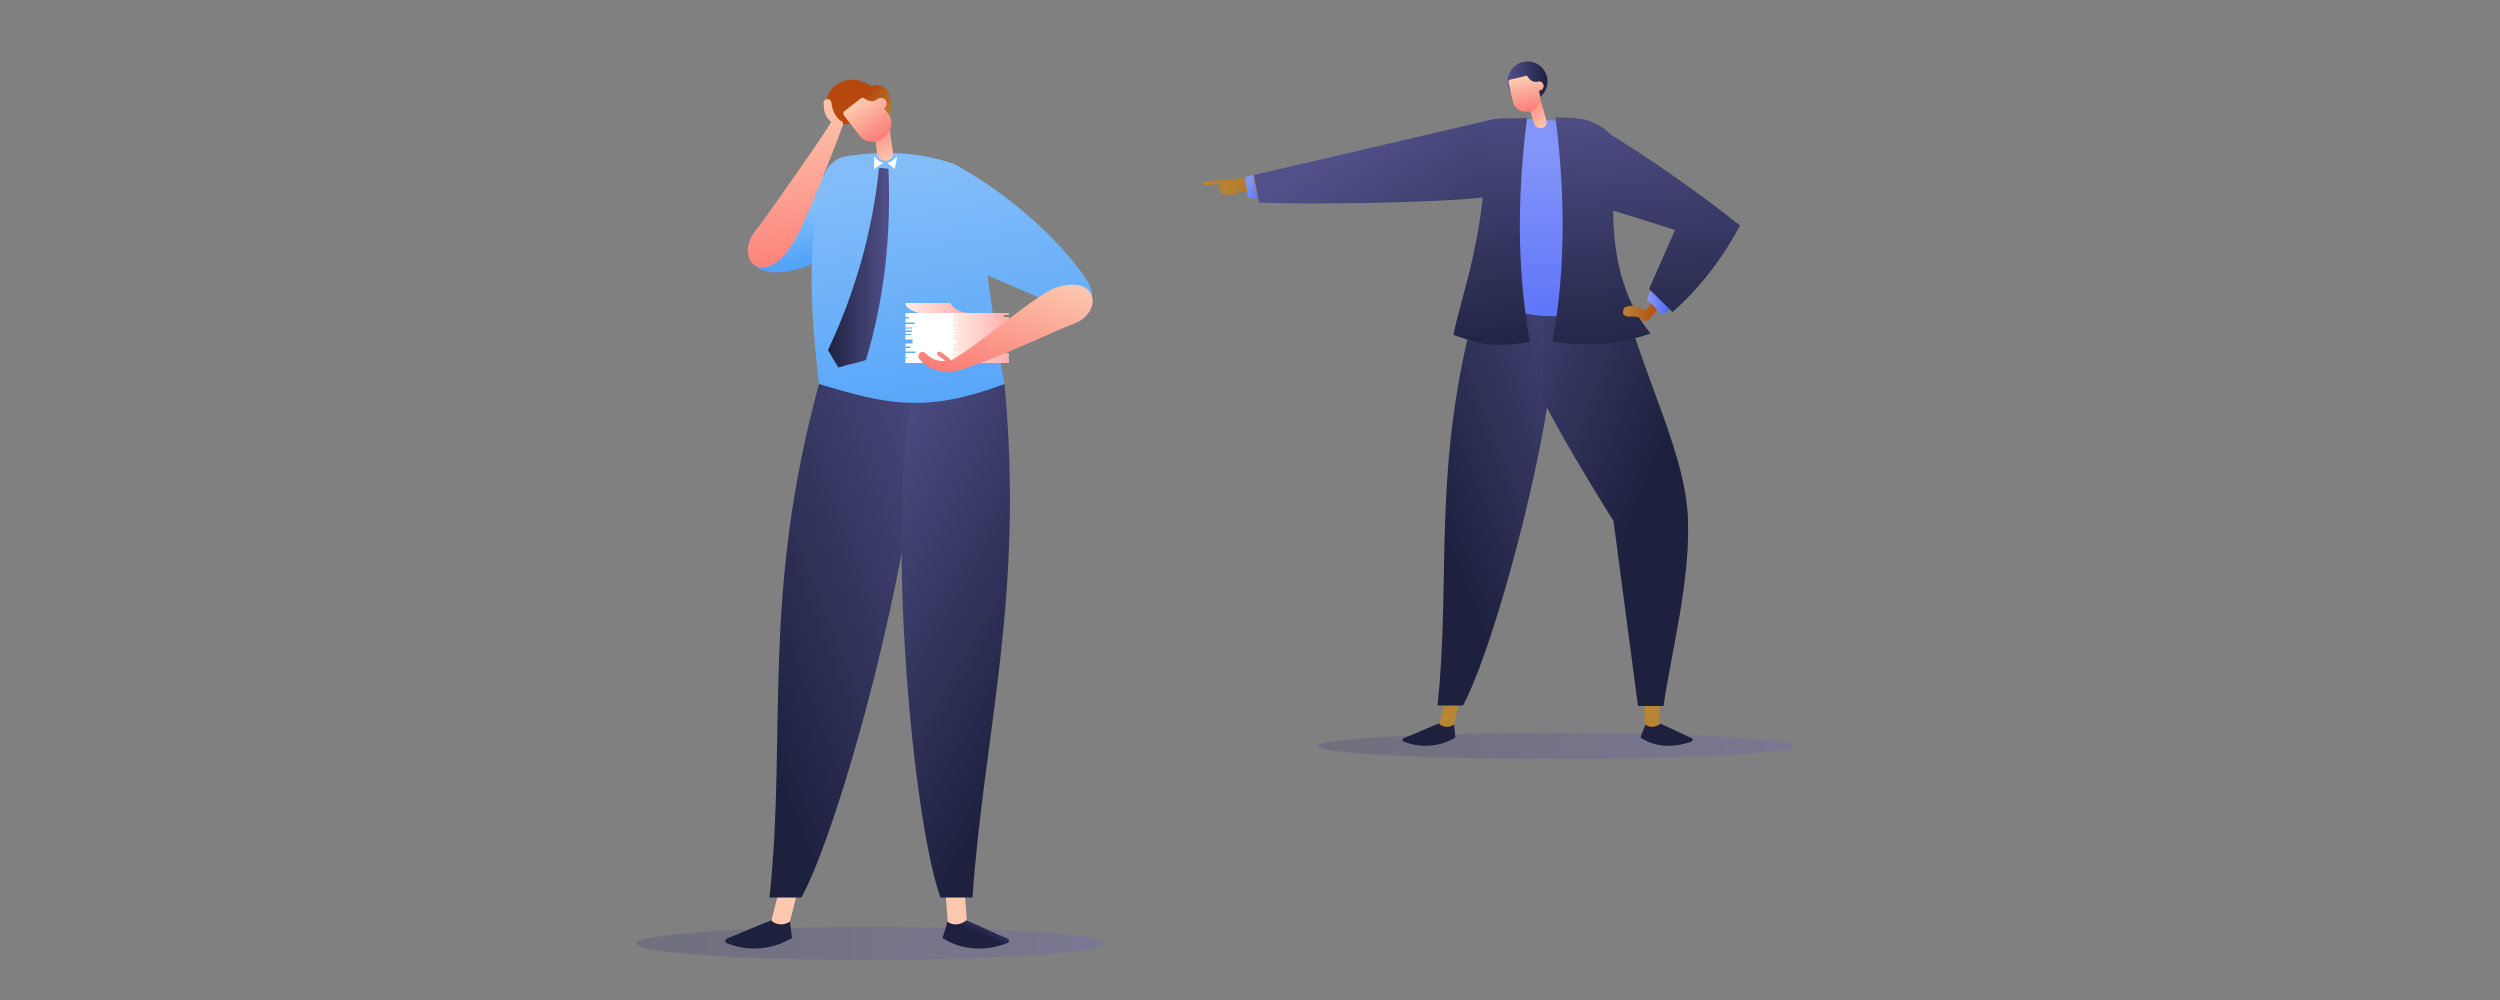 <?xml version="1.0" encoding="UTF-8"?>
<svg xmlns="http://www.w3.org/2000/svg" xmlns:xlink="http://www.w3.org/1999/xlink" id="Layer_1" data-name="Layer 1" viewBox="0 0 500 200">
  <rect x="0" y="0" width="500" height="200" fill="#808080" stroke="none"/>
  <defs>
    <style>
      .cls-1 {
        fill: url(#linear-gradient);
      }

      .cls-1, .cls-2, .cls-3, .cls-4, .cls-5, .cls-6, .cls-7, .cls-8, .cls-9, .cls-10, .cls-11, .cls-12, .cls-13, .cls-14, .cls-15, .cls-16, .cls-17, .cls-18, .cls-19, .cls-20, .cls-21, .cls-22, .cls-23, .cls-24, .cls-25, .cls-26, .cls-27, .cls-28, .cls-29, .cls-30, .cls-31, .cls-32, .cls-33, .cls-34, .cls-35, .cls-36, .cls-37, .cls-38, .cls-39, .cls-40, .cls-41, .cls-42 {
        stroke-width: 0px;
      }

      .cls-2 {
        fill: url(#linear-gradient-38);
      }

      .cls-3 {
        fill: url(#linear-gradient-33);
      }

      .cls-4 {
        fill: url(#linear-gradient-29);
      }

      .cls-5 {
        fill: url(#linear-gradient-32);
      }

      .cls-6 {
        fill: url(#linear-gradient-30);
      }

      .cls-7 {
        fill: url(#linear-gradient-31);
      }

      .cls-8 {
        fill: url(#linear-gradient-36);
      }

      .cls-9 {
        fill: url(#linear-gradient-39);
      }

      .cls-10 {
        fill: url(#linear-gradient-34);
      }

      .cls-11 {
        fill: url(#linear-gradient-37);
      }

      .cls-12 {
        fill: url(#linear-gradient-35);
      }

      .cls-13 {
        fill: url(#linear-gradient-28);
      }

      .cls-14 {
        fill: url(#linear-gradient-25);
      }

      .cls-15 {
        fill: url(#linear-gradient-11);
      }

      .cls-16 {
        fill: url(#linear-gradient-12);
      }

      .cls-17 {
        fill: url(#linear-gradient-13);
      }

      .cls-18 {
        fill: url(#linear-gradient-10);
      }

      .cls-19 {
        fill: url(#linear-gradient-17);
      }

      .cls-20 {
        fill: url(#linear-gradient-16);
      }

      .cls-21 {
        fill: url(#linear-gradient-19);
      }

      .cls-22 {
        fill: url(#linear-gradient-15);
      }

      .cls-23 {
        fill: url(#linear-gradient-23);
      }

      .cls-24 {
        fill: url(#linear-gradient-21);
      }

      .cls-25 {
        fill: url(#linear-gradient-18);
      }

      .cls-26 {
        fill: url(#linear-gradient-14);
      }

      .cls-27 {
        fill: url(#linear-gradient-22);
      }

      .cls-28 {
        fill: url(#linear-gradient-27);
      }

      .cls-29 {
        fill: url(#linear-gradient-24);
      }

      .cls-30 {
        fill: url(#linear-gradient-26);
      }

      .cls-31 {
        fill: url(#linear-gradient-40);
      }

      .cls-32 {
        fill: url(#linear-gradient-41);
      }

      .cls-33 {
        fill: url(#linear-gradient-4);
      }

      .cls-34 {
        fill: url(#linear-gradient-3);
      }

      .cls-35 {
        fill: url(#linear-gradient-8);
      }

      .cls-36 {
        fill: url(#linear-gradient-9);
      }

      .cls-37 {
        fill: url(#linear-gradient-7);
      }

      .cls-38 {
        fill: url(#linear-gradient-5);
      }

      .cls-39 {
        fill: url(#linear-gradient-6);
      }

      .cls-40 {
        fill: url(#linear-gradient-2);
      }

      .cls-40, .cls-42 {
        isolation: isolate;
        opacity: .2;
      }

      .cls-41 {
        fill: #fff;
      }

      .cls-42 {
        fill: url(#linear-gradient-20);
      }
    </style>
    <linearGradient id="linear-gradient" x1="158.76" y1="161.71" x2="161.16" y2="150.31" gradientTransform="translate(0 202.7) scale(1 -1)" gradientUnits="userSpaceOnUse">
      <stop offset=".1" stop-color="#83bdf9"></stop>
      <stop offset="1" stop-color="#52a3f9"></stop>
    </linearGradient>
    <linearGradient id="linear-gradient-2" x1="127.2" y1="14" x2="220.9" y2="14" gradientTransform="translate(0 202.7) scale(1 -1)" gradientUnits="userSpaceOnUse">
      <stop offset="0" stop-color="#332e71"></stop>
      <stop offset="1" stop-color="#6259db"></stop>
    </linearGradient>
    <linearGradient id="linear-gradient-3" x1="70.95" y1="186.98" x2="71.25" y2="194.58" gradientTransform="translate(286.4 193.4) rotate(-53.7) scale(1 -1)" gradientUnits="userSpaceOnUse">
      <stop offset="0" stop-color="#b68635"></stop>
      <stop offset="1" stop-color="#b6480d"></stop>
    </linearGradient>
    <linearGradient id="linear-gradient-4" x1="137.87" y1="285.12" x2="146.77" y2="285.12" gradientTransform="translate(122.05 487.43) rotate(-27.4) scale(1.1 -.9) skewX(4.7)" gradientUnits="userSpaceOnUse">
      <stop offset="0" stop-color="#fcc8ae"></stop>
      <stop offset="1" stop-color="#fc7b76"></stop>
    </linearGradient>
    <linearGradient id="linear-gradient-5" x1="139.77" y1="333.96" x2="202.27" y2="333.96" gradientTransform="translate(122.05 487.43) rotate(-27.4) scale(1.1 -.9) skewX(4.7)" gradientUnits="userSpaceOnUse">
      <stop offset="0" stop-color="#1d213e"></stop>
      <stop offset="1" stop-color="#52508a"></stop>
    </linearGradient>
    <linearGradient id="linear-gradient-6" x1="126.79" y1="284.3" x2="127.19" y2="288.9" gradientTransform="translate(122.05 487.43) rotate(-27.4) scale(1.1 -.9) skewX(4.7)" gradientUnits="userSpaceOnUse">
      <stop offset="0" stop-color="#1d213e"></stop>
      <stop offset="1" stop-color="#52508a"></stop>
    </linearGradient>
    <linearGradient id="linear-gradient-7" x1="759.28" y1="-64.71" x2="768.28" y2="-64.71" gradientTransform="translate(882.06 499.79) rotate(-150.3) skewX(-.5)" gradientUnits="userSpaceOnUse">
      <stop offset="0" stop-color="#fcc8ae"></stop>
      <stop offset="1" stop-color="#fc7b76"></stop>
    </linearGradient>
    <linearGradient id="linear-gradient-8" x1="761.18" y1="-17.83" x2="823.88" y2="-17.83" gradientTransform="translate(882.06 499.79) rotate(-150.3) skewX(-.5)" gradientUnits="userSpaceOnUse">
      <stop offset="0" stop-color="#1d213e"></stop>
      <stop offset="1" stop-color="#52508a"></stop>
    </linearGradient>
    <linearGradient id="linear-gradient-9" x1="750.95" y1="-68.1" x2="751.35" y2="-63.5" gradientTransform="translate(882.06 499.79) rotate(-150.3) skewX(-.5)" gradientUnits="userSpaceOnUse">
      <stop offset="0" stop-color="#1d213e"></stop>
      <stop offset="1" stop-color="#52508a"></stop>
    </linearGradient>
    <linearGradient id="linear-gradient-10" x1="175.3" y1="173.5" x2="183.9" y2="115.4" gradientTransform="translate(0 202.7) scale(1 -1)" gradientUnits="userSpaceOnUse">
      <stop offset=".1" stop-color="#83bdf9"></stop>
      <stop offset="1" stop-color="#52a3f9"></stop>
    </linearGradient>
    <linearGradient id="linear-gradient-11" x1="195.78" y1="400.15" x2="195.18" y2="408.85" gradientTransform="translate(186.92 476.91) rotate(-27.1) scale(1 -1)" gradientUnits="userSpaceOnUse">
      <stop offset="0" stop-color="#fcc8ae"></stop>
      <stop offset="1" stop-color="#fc7b76"></stop>
    </linearGradient>
    <linearGradient id="linear-gradient-12" x1="92.53" y1="200.36" x2="90.53" y2="192.16" gradientTransform="translate(260.82 222.68) rotate(-48.6) scale(1 -1)" gradientUnits="userSpaceOnUse">
      <stop offset="0" stop-color="#fcc8ae"></stop>
      <stop offset="1" stop-color="#fc7b76"></stop>
    </linearGradient>
    <linearGradient id="linear-gradient-13" x1="96.19" y1="199.55" x2="94.09" y2="191.35" gradientTransform="translate(260.82 222.68) rotate(-48.6) scale(1 -1)" gradientUnits="userSpaceOnUse">
      <stop offset="0" stop-color="#fcc8ae"></stop>
      <stop offset="1" stop-color="#fc7b76"></stop>
    </linearGradient>
    <linearGradient id="linear-gradient-14" x1="108.9" y1="174.8" x2="97.9" y2="140.2" gradientTransform="translate(132.05 224.86) rotate(-25) scale(1 -1)" gradientUnits="userSpaceOnUse">
      <stop offset="0" stop-color="#fcc8ae"></stop>
      <stop offset="1" stop-color="#fc7b76"></stop>
    </linearGradient>
    <linearGradient id="linear-gradient-15" x1="201.35" y1="177.41" x2="209.95" y2="119.31" gradientTransform="translate(0 202.7) scale(1 -1)" gradientUnits="userSpaceOnUse">
      <stop offset=".1" stop-color="#83bdf9"></stop>
      <stop offset="1" stop-color="#52a3f9"></stop>
    </linearGradient>
    <linearGradient id="linear-gradient-16" x1="190.6" y1="135.1" x2="201.7" y2="135.1" gradientTransform="translate(0 202.7) scale(1 -1)" gradientUnits="userSpaceOnUse">
      <stop offset="0" stop-color="#ffede4"></stop>
      <stop offset="1" stop-color="#ffaeab"></stop>
    </linearGradient>
    <linearGradient id="linear-gradient-17" x1="181.1" y1="141.1" x2="194" y2="141.1" gradientTransform="translate(0 202.7) scale(1 -1)" gradientUnits="userSpaceOnUse">
      <stop offset="0" stop-color="#ffede4"></stop>
      <stop offset="1" stop-color="#ffaeab"></stop>
    </linearGradient>
    <linearGradient id="linear-gradient-18" x1="205.02" y1="149.13" x2="197.52" y2="125.43" gradientTransform="translate(0 202.7) scale(1 -1)" gradientUnits="userSpaceOnUse">
      <stop offset="0" stop-color="#fcc8ae"></stop>
      <stop offset="1" stop-color="#fc7b76"></stop>
    </linearGradient>
    <linearGradient id="linear-gradient-19" x1="165.6" y1="149.15" x2="177.7" y2="149.15" gradientTransform="translate(0 202.7) scale(1 -1)" gradientUnits="userSpaceOnUse">
      <stop offset="0" stop-color="#1d213e"></stop>
      <stop offset="1" stop-color="#52508a"></stop>
    </linearGradient>
    <linearGradient id="linear-gradient-20" x1="263.5" y1="53.5" x2="359" y2="53.5" gradientTransform="translate(0 202.7) scale(1 -1)" gradientUnits="userSpaceOnUse">
      <stop offset="0" stop-color="#332e71"></stop>
      <stop offset="1" stop-color="#6259db"></stop>
    </linearGradient>
    <linearGradient id="linear-gradient-21" x1="268.07" y1="255.12" x2="275.17" y2="255.12" gradientTransform="translate(122.05 487.43) rotate(-27.4) scale(1.1 -.9) skewX(4.7)" gradientUnits="userSpaceOnUse">
      <stop offset="0" stop-color="#b68635"></stop>
      <stop offset="1" stop-color="#b6480d"></stop>
    </linearGradient>
    <linearGradient id="linear-gradient-22" x1="269.57" y1="293.62" x2="319.07" y2="293.62" gradientTransform="translate(122.05 487.43) rotate(-27.4) scale(1.1 -.9) skewX(4.7)" gradientUnits="userSpaceOnUse">
      <stop offset="0" stop-color="#1d213e"></stop>
      <stop offset="1" stop-color="#52508a"></stop>
    </linearGradient>
    <linearGradient id="linear-gradient-23" x1="254.43" y1="257.35" x2="254.83" y2="260.95" gradientTransform="translate(122.05 487.43) rotate(-27.4) scale(1.1 -.9) skewX(4.7)" gradientUnits="userSpaceOnUse">
      <stop offset="0" stop-color="#1d213e"></stop>
      <stop offset="1" stop-color="#52508a"></stop>
    </linearGradient>
    <linearGradient id="linear-gradient-24" x1="667.5" y1="17.68" x2="674.5" y2="17.68" gradientTransform="translate(874.3 485.2) rotate(-149.3) skewX(-2.6)" gradientUnits="userSpaceOnUse">
      <stop offset="0" stop-color="#b68635"></stop>
      <stop offset="1" stop-color="#b6480d"></stop>
    </linearGradient>
    <linearGradient id="linear-gradient-25" x1="675.11" y1="52.42" x2="724.51" y2="52.42" gradientTransform="translate(969.75 487.43) rotate(-152.6) scale(1.1 .9) skewX(4.7)" gradientUnits="userSpaceOnUse">
      <stop offset="0" stop-color="#1d213e"></stop>
      <stop offset="1" stop-color="#52508a"></stop>
    </linearGradient>
    <linearGradient id="linear-gradient-26" x1="639.18" y1="25.35" x2="639.48" y2="29.05" gradientTransform="translate(874.3 485.2) rotate(-149.3) skewX(-2.6)" gradientUnits="userSpaceOnUse">
      <stop offset="0" stop-color="#1d213e"></stop>
      <stop offset="1" stop-color="#52508a"></stop>
    </linearGradient>
    <linearGradient id="linear-gradient-27" x1="309.64" y1="178.2" x2="310.34" y2="124.2" gradientTransform="translate(0 202.7) scale(1 -1)" gradientUnits="userSpaceOnUse">
      <stop offset=".1" stop-color="#8395f9"></stop>
      <stop offset="1" stop-color="#4d67f9"></stop>
    </linearGradient>
    <linearGradient id="linear-gradient-28" x1="100.54" y1="252.44" x2="145.24" y2="253.74" gradientTransform="translate(175.49 303.13) rotate(-7.6) scale(1 -1)" gradientUnits="userSpaceOnUse">
      <stop offset="0" stop-color="#b68635"></stop>
      <stop offset="1" stop-color="#b6480d"></stop>
    </linearGradient>
    <linearGradient id="linear-gradient-29" x1="100.54" y1="252.49" x2="145.24" y2="253.79" gradientTransform="translate(175.49 303.13) rotate(-7.6) scale(1 -1)" gradientUnits="userSpaceOnUse">
      <stop offset="0" stop-color="#b68635"></stop>
      <stop offset="1" stop-color="#b6480d"></stop>
    </linearGradient>
    <linearGradient id="linear-gradient-30" x1="100.44" y1="254.11" x2="145.14" y2="255.41" gradientTransform="translate(175.49 303.13) rotate(-7.6) scale(1 -1)" gradientUnits="userSpaceOnUse">
      <stop offset="0" stop-color="#b68635"></stop>
      <stop offset="1" stop-color="#b6480d"></stop>
    </linearGradient>
    <linearGradient id="linear-gradient-31" x1="244.23" y1="319.85" x2="246.83" y2="314.55" gradientTransform="translate(168.29 430.67) rotate(-25.8) scale(1 -1)" gradientUnits="userSpaceOnUse">
      <stop offset=".1" stop-color="#8395f9"></stop>
      <stop offset="1" stop-color="#4d67f9"></stop>
    </linearGradient>
    <linearGradient id="linear-gradient-32" x1="274.35" y1="260.99" x2="268.15" y2="317.89" gradientTransform="translate(168.29 430.67) rotate(-25.8) scale(1 -1)" gradientUnits="userSpaceOnUse">
      <stop offset="0" stop-color="#1d213e"></stop>
      <stop offset="1" stop-color="#52508a"></stop>
    </linearGradient>
    <linearGradient id="linear-gradient-33" x1="301.07" y1="129.21" x2="294.97" y2="186.21" gradientTransform="translate(0 202.7) scale(1 -1)" gradientUnits="userSpaceOnUse">
      <stop offset="0" stop-color="#1d213e"></stop>
      <stop offset="1" stop-color="#52508a"></stop>
    </linearGradient>
    <linearGradient id="linear-gradient-34" x1="320.98" y1="127.6" x2="316.08" y2="182.7" gradientTransform="translate(0 202.7) scale(1 -1)" gradientUnits="userSpaceOnUse">
      <stop offset="0" stop-color="#1d213e"></stop>
      <stop offset="1" stop-color="#52508a"></stop>
    </linearGradient>
    <linearGradient id="linear-gradient-35" x1="324.6" y1="140.55" x2="332" y2="140.55" gradientTransform="translate(0 202.7) scale(1 -1)" gradientUnits="userSpaceOnUse">
      <stop offset="0" stop-color="#b68635"></stop>
      <stop offset="1" stop-color="#b6480d"></stop>
    </linearGradient>
    <linearGradient id="linear-gradient-36" x1="329.3" y1="142.25" x2="334" y2="142.25" gradientTransform="translate(0 202.7) scale(1 -1)" gradientUnits="userSpaceOnUse">
      <stop offset=".1" stop-color="#8395f9"></stop>
      <stop offset="1" stop-color="#4d67f9"></stop>
    </linearGradient>
    <linearGradient id="linear-gradient-37" x1="337.4" y1="129.1" x2="332.5" y2="184.2" gradientTransform="translate(0 202.7) scale(1 -1)" gradientUnits="userSpaceOnUse">
      <stop offset="0" stop-color="#1d213e"></stop>
      <stop offset="1" stop-color="#52508a"></stop>
    </linearGradient>
    <linearGradient id="linear-gradient-38" x1="587.4" y1="186.4" x2="595.4" y2="186.4" gradientTransform="translate(896.9 202.7) rotate(-180)" gradientUnits="userSpaceOnUse">
      <stop offset="0" stop-color="#1d213e"></stop>
      <stop offset="1" stop-color="#52508a"></stop>
    </linearGradient>
    <linearGradient id="linear-gradient-39" x1="-259.73" y1="520.12" x2="-260.23" y2="527.02" gradientTransform="translate(819.74 303.82) rotate(-34.8) scale(1 -1)" gradientUnits="userSpaceOnUse">
      <stop offset="0" stop-color="#fcc8ae"></stop>
      <stop offset="1" stop-color="#fc7b76"></stop>
    </linearGradient>
    <linearGradient id="linear-gradient-40" x1="-209.88" y1="474.89" x2="-211.38" y2="468.39" gradientTransform="translate(692.96 360.27) rotate(-24.6) scale(1 -1)" gradientUnits="userSpaceOnUse">
      <stop offset="0" stop-color="#fcc8ae"></stop>
      <stop offset="1" stop-color="#fc7b76"></stop>
    </linearGradient>
    <linearGradient id="linear-gradient-41" x1="-206.93" y1="474.26" x2="-208.43" y2="467.76" gradientTransform="translate(692.96 360.27) rotate(-24.6) scale(1 -1)" gradientUnits="userSpaceOnUse">
      <stop offset="0" stop-color="#fcc8ae"></stop>
      <stop offset="1" stop-color="#fc7b76"></stop>
    </linearGradient>
  </defs>
  <g id="Layer_1-2" data-name="Layer 1">
    <g>
      <path class="cls-1" d="m168.1,33.2c-5.5,3.1-10.6,7-15.1,11.4-1,1-2,2-2.6,3.3s-.8,2.8-.2,4.1c.5,1.1,1.6,1.9,2.8,2.2,1.2.4,2.4.3,3.6.2,4.6-.5,8.9-2.8,11.9-6.4.5-5,0-9.8-.4-14.8h0Z"></path>
      <ellipse class="cls-40" cx="174.1" cy="188.7" rx="46.8" ry="3.3"></ellipse>
      <path class="cls-34" d="m170.8,24.4c-1.4.9-3.5.5-4.6-.8s-1.3-3.2-.6-4.7c.7-1.5,2.3-2.6,3.9-2.9,1.7-.3,3.4.3,4.8,1.3.9-.6,2.3-.2,3,.6s.9,2,.9,3.1c0,1.2-.4,2.5-1,3.5-1.9-.5-4.7-1.1-6.4-.2v.1Z"></path>
      <g>
        <path class="cls-33" d="m158.9,173.8c-.9-.1-2.2.5-2.4,1.6-.8,3-1.5,6-2.3,9-.3,1,.1,2.1,1.2,2.2.9.1,2.2-.5,2.4-1.6.8-3,1.5-6,2.3-9,.3-1-.1-2.1-1.2-2.2Z"></path>
        <path class="cls-38" d="m173.8,73c-3.5,1.2-7,2.3-10,3.8-11.6,42.5-6.4,69.6-9.9,102.7h6.4c9.5-17.6,28-90.1,22.4-106.5h-9,.1Z"></path>
        <path class="cls-39" d="m154.2,184.1c-3,1.1-5.9,2.5-8.8,3.6-.4.2-.5.7-.1.9,4,1.7,8.9,1.5,13.1-1-.1-1.1-.3-2.1-.4-3.3-1.2.9-3,.7-3.8-.3v.1Z"></path>
      </g>
      <g>
        <path class="cls-37" d="m190.5,173.8c1-.1,2.1.5,2.2,1.6.2,3,.5,6,.7,9,0,1-.5,2.1-1.6,2.2-1,.1-2.1-.5-2.2-1.6-.2-3-.5-6-.7-9,0-1,.5-2.1,1.6-2.2Z"></path>
        <path class="cls-35" d="m193.5,73c3.2,1.2,4.7,2.3,7.4,3.8,4,42.5-4.1,69.6-6.4,102.7h-6.4c-6.4-17.6-12-90.1-3.5-106.5h9-.1Z"></path>
        <path class="cls-36" d="m193.3,184.1c2.8,1.1,5.4,2.5,8.2,3.6.4.2.4.7,0,.9-4.3,1.7-9.2,1.5-13-1,.3-1.1.7-2.1,1-3.3,1,.9,2.8.7,3.8-.3v.1Z"></path>
      </g>
      <path class="cls-18" d="m190.2,32.6c-6.9-2.3-13.7-2.4-20.7-1.4-2.4.3-4.3,2.1-4.9,4.5-3.5,13.8-2.3,28.2-.8,41.1,13.6,4.1,21.3,5.9,37.1,0-2.5-12.5-3.9-28.7-6.7-40-.5-2-2-3.6-3.9-4.2h-.1Z"></path>
      <g>
        <path class="cls-15" d="m174.6,24.8c.3,2,.6,4,.8,5.9.3,2,3.4,1.9,3.2-.2-.3-2-.6-4-.8-5.9-.3-2-3.4-1.9-3.2.2Z"></path>
        <g>
          <path class="cls-16" d="m172,19.8l-3.1,2.4c-.3.2-.3.6-.1.9l3.1,4c1.1,1.4,3.1,1.7,4.6.6l.5-.4c1.4-1.1,1.7-3.2.6-4.6l-2.1-2.8c-.9.5-1.8.4-2.6-.2-.2-.2-.6-.2-.8,0l-.1.1Z"></path>
          <path class="cls-17" d="m177.1,20c.4.5.3,1.3-.2,1.6-.5.4-1.2.3-1.6-.2s-.3-1.3.2-1.6,1.2-.3,1.6.2Z"></path>
        </g>
      </g>
      <path class="cls-26" d="m168.2,24.2c-1.1-.8-1.8-2.2-1.9-3.6,0-.4-.4-.8-.8-.8s-.8.4-.8.8c.1,1.8.3,2.7,1.5,3.8-.4,1.2-14.1,20.6-14.9,21.5-4.7,5.6,1,12,6.9,3.4,2.8-3.9,9.9-23,10.4-24.3.1-.4-.1-.7-.4-.9v.1Z"></path>
      <path class="cls-22" d="m191.1,33c9.2,4.9,19.4,13.4,25.5,21.9.7,1,1.4,2,1.7,3.2.3,1.2,0,2.6-.8,3.4-1.4,1.3-3.7.6-5.5-.2-5.9-2.5-11.8-5.1-17.7-7.6-1.7-6.3-3.5-14.2-3.2-20.6v-.1Z"></path>
      <g>
        <g>
          <polygon class="cls-41" points="201.7 63 201.7 62.6 181.1 62.6 181.1 63.4 181.8 63.4 181.8 63.7 181.1 63.7 181.1 64.5 182.9 64.5 182.9 64.8 181.1 64.8 181.1 65.5 182.4 65.5 182.4 65.7 181.1 65.7 181.1 66.1 182.4 66.1 182.4 66.4 181.1 66.4 181.1 66.8 182.2 66.8 182.2 67 181.1 67 181.1 67.9 182.5 67.9 182.5 68.7 181.1 68.7 181.1 69.3 182.1 69.3 182.1 69.6 181.1 69.6 181.1 70.3 183.1 70.3 183.1 70.6 181.1 70.6 181.1 71.5 181.7 71.5 181.7 71.6 181.1 71.6 181.1 72.6 201.7 72.6 201.7 71.5 201.4 71.5 201.4 71.4 201.7 71.4 201.7 70.7 200.9 70.7 200.9 70.4 201.7 70.4 201.7 69.4 200.5 69.4 200.5 69 201.7 69 201.7 68 199.6 68 199.6 67.4 201.7 67.4 201.7 66.3 199.3 66.3 199.3 66 201.7 66 201.7 65.8 200.8 65.8 200.8 65.3 201.7 65.3 201.7 65 201 65 201 64.6 201.7 64.6 201.7 64.3 201.1 64.3 201.1 64.1 201.7 64.1 201.7 63.4 200 63.4 200 63 201.7 63"></polygon>
          <polygon class="cls-20" points="201.7 63 201.7 62.6 190.6 62.6 190.6 63.4 190.9 63.4 190.9 63.7 190.6 63.7 190.6 64.5 191.5 64.5 191.5 64.8 190.6 64.8 190.6 65.5 191.3 65.5 191.3 65.7 190.6 65.7 190.6 66.1 191.3 66.1 191.3 66.4 190.6 66.4 190.6 66.8 191.1 66.8 191.1 67 190.6 67 190.6 67.9 191.3 67.9 191.3 68.7 190.6 68.7 190.6 69.3 191.1 69.3 191.1 69.6 190.6 69.6 190.6 70.3 191.6 70.3 191.6 70.6 190.6 70.6 190.6 71.5 190.9 71.5 190.9 71.6 190.6 71.6 190.6 72.6 201.7 72.6 201.7 71.5 201.5 71.5 201.5 71.4 201.7 71.4 201.7 70.7 201.3 70.7 201.3 70.4 201.7 70.4 201.7 69.4 201.1 69.4 201.1 69 201.7 69 201.7 68 200.6 68 200.6 67.4 201.7 67.4 201.7 66.3 200.4 66.3 200.4 66 201.7 66 201.7 65.8 201.2 65.8 201.2 65.3 201.7 65.3 201.7 65 201.4 65 201.4 64.6 201.7 64.6 201.7 64.3 201.4 64.3 201.4 64.1 201.7 64.1 201.7 63.4 200.8 63.4 200.8 63 201.7 63"></polygon>
        </g>
        <path class="cls-19" d="m183.8,62.6s-2.7-.6-2.7-2h9s.7,2,4,2h-10.3Z"></path>
      </g>
      <path class="cls-25" d="m210.4,57.9c-3.9,1.6-14.9,11.3-20.2,14.2-.6-.7-1.3-1.2-2.1-1.7-.2-.1-.4-.1-.6,0-.1.2-.1.5,0,.6.6.4,1.1.8,1.6,1.2h-.4c-1.4,0-2.6-.5-3.5-1.5-.3-.3-.8-.4-1.2-.2-.3.3-.4.8-.2,1.2,1.2,1.3,1.2,1.4,2.7,2.1.7.2,1.7.5,2.6.6.8.2,1.6-.1,2.4-.3,5.3-1.2,21.6-8.8,22.6-9.1,7-2.1,5.7-11-3.9-7.1h.2Z"></path>
      <path class="cls-41" d="m174.8,31.2c.6.7.9,1.1,1.9,1.4-.8.4-1.3.7-1.9,1.3,0-1.2.1-1.5,0-2.7Z"></path>
      <path class="cls-41" d="m179.3,31.3c-.4.6-1.1,1.1-1.8,1.3.5.4.9.8,1.4,1.2.3-.9.4-1.6.5-2.5h-.1Z"></path>
      <path class="cls-21" d="m175.8,33.7c-1.3,12.6-4.8,24.9-10.2,36.3.7,1.2,1.3,2.3,2.1,3.5,1.8-.6,3.7-.9,5.5-1.5,3.8-12.8,5-24.9,4.5-38.2-.6-.2-1.8-.2-1.8-.2l-.1.1Z"></path>
    </g>
    <g>
      <ellipse class="cls-42" cx="311.3" cy="149.2" rx="47.7" ry="2.6"></ellipse>
      <g>
        <path class="cls-24" d="m291.5,136.7c-.7,0-1.7.4-1.9,1.2-.6,2.4-1.2,4.7-1.8,7.1-.2.8.1,1.6.9,1.7.7,0,1.7-.4,1.9-1.2.6-2.4,1.2-4.7,1.8-7.1.2-.8-.1-1.6-.9-1.7Z"></path>
        <path class="cls-27" d="m303.3,57.2c-2.7.9-5.5,1.8-7.9,3-9.2,33.5-5.1,54.8-7.9,80.9h5.1c7.5-13.9,22.2-71,17.8-83.9h-7.1Z"></path>
        <path class="cls-23" d="m287.8,144.7c-2.4.9-4.6,2-7,2.9-.3.1-.4.6-.1.7,3.2,1.3,7.1,1.2,10.4-.8-.1-.9-.2-1.7-.3-2.6-.9.7-2.3.6-3-.2Z"></path>
      </g>
      <g>
        <path class="cls-29" d="m330.3,136.7c.8,0,1.6.4,1.6,1.2v7.1c0,.8-.5,1.6-1.4,1.7-.8,0-1.6-.4-1.6-1.2v-7.1c0-.8.5-1.6,1.4-1.7Z"></path>
        <path class="cls-14" d="m316.9,57.2c2.7.9,5.5,1.8,7.9,3,4.7,17.1,12.3,30.7,12.8,43.7.4,12.5-3.2,25.9-4.9,37.3h-5.1c-1.5-11.4-4.9-37-4.9-37,0,0-10.4-16.5-14.2-24.5,0,0,0-18.6,1.4-22.4h7.1l-.1-.1Z"></path>
        <path class="cls-30" d="m332,144.7c2.1.9,4.2,2,6.3,2.9.3.1.3.6,0,.7-3.5,1.3-7.3,1.2-10.2-.8.3-.9.6-1.7,1-2.6.7.7,2.2.6,3-.2h-.1Z"></path>
      </g>
      <path class="cls-28" d="m316.4,25.4c-5.5-1.8-10.9-1.9-16.4-1.1-1.9.3-1.7,2.6-1.7,4.6,0,11.3,0,19.4-2.9,31.4,10.8,3.2,16.9,4.6,29.4,0-2-9.9-3.1-22.6-5.3-31.5-.4-1.6-1.6-2.8-3.1-3.3v-.1Z"></path>
      <g>
        <g>
          <g>
            <path class="cls-13" d="m280.4,29.5c-4.9.9-9.7,2.3-14.3,4.3-.3,1.5-.3,2.9,0,4.4,4.9.3,9.6,0,14.3-1.3.1-2.4-.1-5.1,0-7.4Z"></path>
            <path class="cls-4" d="m247.9,35.7c2.1.2,15-2.2,17.1-2.4,6.7-.8,5,5.2.5,5.3-2.1,0-15.7-.2-17.7-.4-.7,0-1.3-.7-1.2-1.4,0-.7.6-1.2,1.4-1.2l-.1.1Z"></path>
            <path class="cls-6" d="m247.9,35.7c-2.3.2-4.7.4-7,.6-.4,0-.4.7,0,.7.6,0,2.5-.1,3.1-.2-.2.3-.2,1.4.1,1.7.6.7,3.2.6,3.8-.2.2-.3.5-2.6.1-2.6h-.1Z"></path>
          </g>
          <path class="cls-7" d="m249,35.4l.6,4.2c.5,0,1.2,0,1.9.1l-.9-4.7c-.7.2-1.2.3-1.7.4h.1Z"></path>
          <path class="cls-5" d="m296.7,24.3c-7.2,1.7-36,8.4-45.9,10.7l1,5.5c10.1.5,39.1,0,46.2-1.2.7-5.2.2-10-1.3-15h0Z"></path>
        </g>
        <path class="cls-3" d="m296.7,24.3c1.8,19.4-5,36.4-6,42.7,6.3,2.2,8.7,2.4,15.3,1.4-2.7-14.7-2.5-29.9-.6-44.8-2.6.2-5.7-.3-8.6.7h-.1Z"></path>
        <path class="cls-10" d="m315.2,23.7c3.5,0,8.6,3.1,8.2,6.6-.9,7.8-2.8,24.8,6.7,36.4-6.3,2.2-13,2.7-19.6,1.6,2.7-14.7,2.5-29.9.6-44.8,1.1,0,2.6,0,4,.1l.1.1Z"></path>
      </g>
      <g>
        <path class="cls-12" d="m331.7,60.5c-.4-.3-1-.3-1.4.1-.4.5-.9,1.1-1.3,1.6-1-.8-2.3-1.2-3.5-.9-.3,0-.5.1-.7.4-.1.2-.2.5-.2.7,0,.5.5,1,1.1.9h1.2c.1,0,.2,0,.3.1h.4s.1,0,.2.1c0,0,.2.2.3.2h0c.2.2.4.3.6.4.4.2.9.1,1.2-.2.6-.8,1.2-1.6,1.9-2.4.2-.2.2-.5.2-.7s-.2-.5-.4-.7l.1.4Z"></path>
        <path class="cls-8" d="m329.3,59.8l3.2,3.2c.5-.4,1-.8,1.6-1.3l-3.9-3.8c-.3.7-.6,1.3-.8,2l-.1-.1Z"></path>
        <path class="cls-11" d="m348,45.1c-8.7-6.9-18-13.4-27.5-19.2.8,5.5.2,10.4,1,15.9,4.2,1.2,9.3,2.9,13.5,4.2-1.7,3.9-3.5,7.9-5.2,11.8l4.7,4.6c5.5-4.8,10.1-10.9,13.5-17.3Z"></path>
      </g>
    </g>
    <g>
      <circle class="cls-2" cx="305.5" cy="16.3" r="4"></circle>
      <g>
        <path class="cls-9" d="m305.5,20.2c.4,1.5.8,3,1.3,4.5.4,1.5,2.9,1.1,2.5-.5-.4-1.5-.8-3-1.3-4.5-.4-1.5-2.9-1.1-2.5.5Z"></path>
        <g>
          <path class="cls-31" d="m305.1,15.2l-3,.7c-.3,0-.5.4-.4.6l.9,3.9c.3,1.4,1.7,2.2,3.1,1.9h.4c1.4-.4,2.2-1.8,1.9-3.2l-.6-2.7c-.8,0-1.4-.3-1.8-1-.1-.2-.4-.3-.6-.3l.1.1Z"></path>
          <path class="cls-32" d="m308.7,17c.1.5-.2,1-.7,1.1s-1-.2-1.1-.7.2-1,.7-1.1,1,.2,1.1.7Z"></path>
        </g>
      </g>
    </g>
  </g>
</svg>
